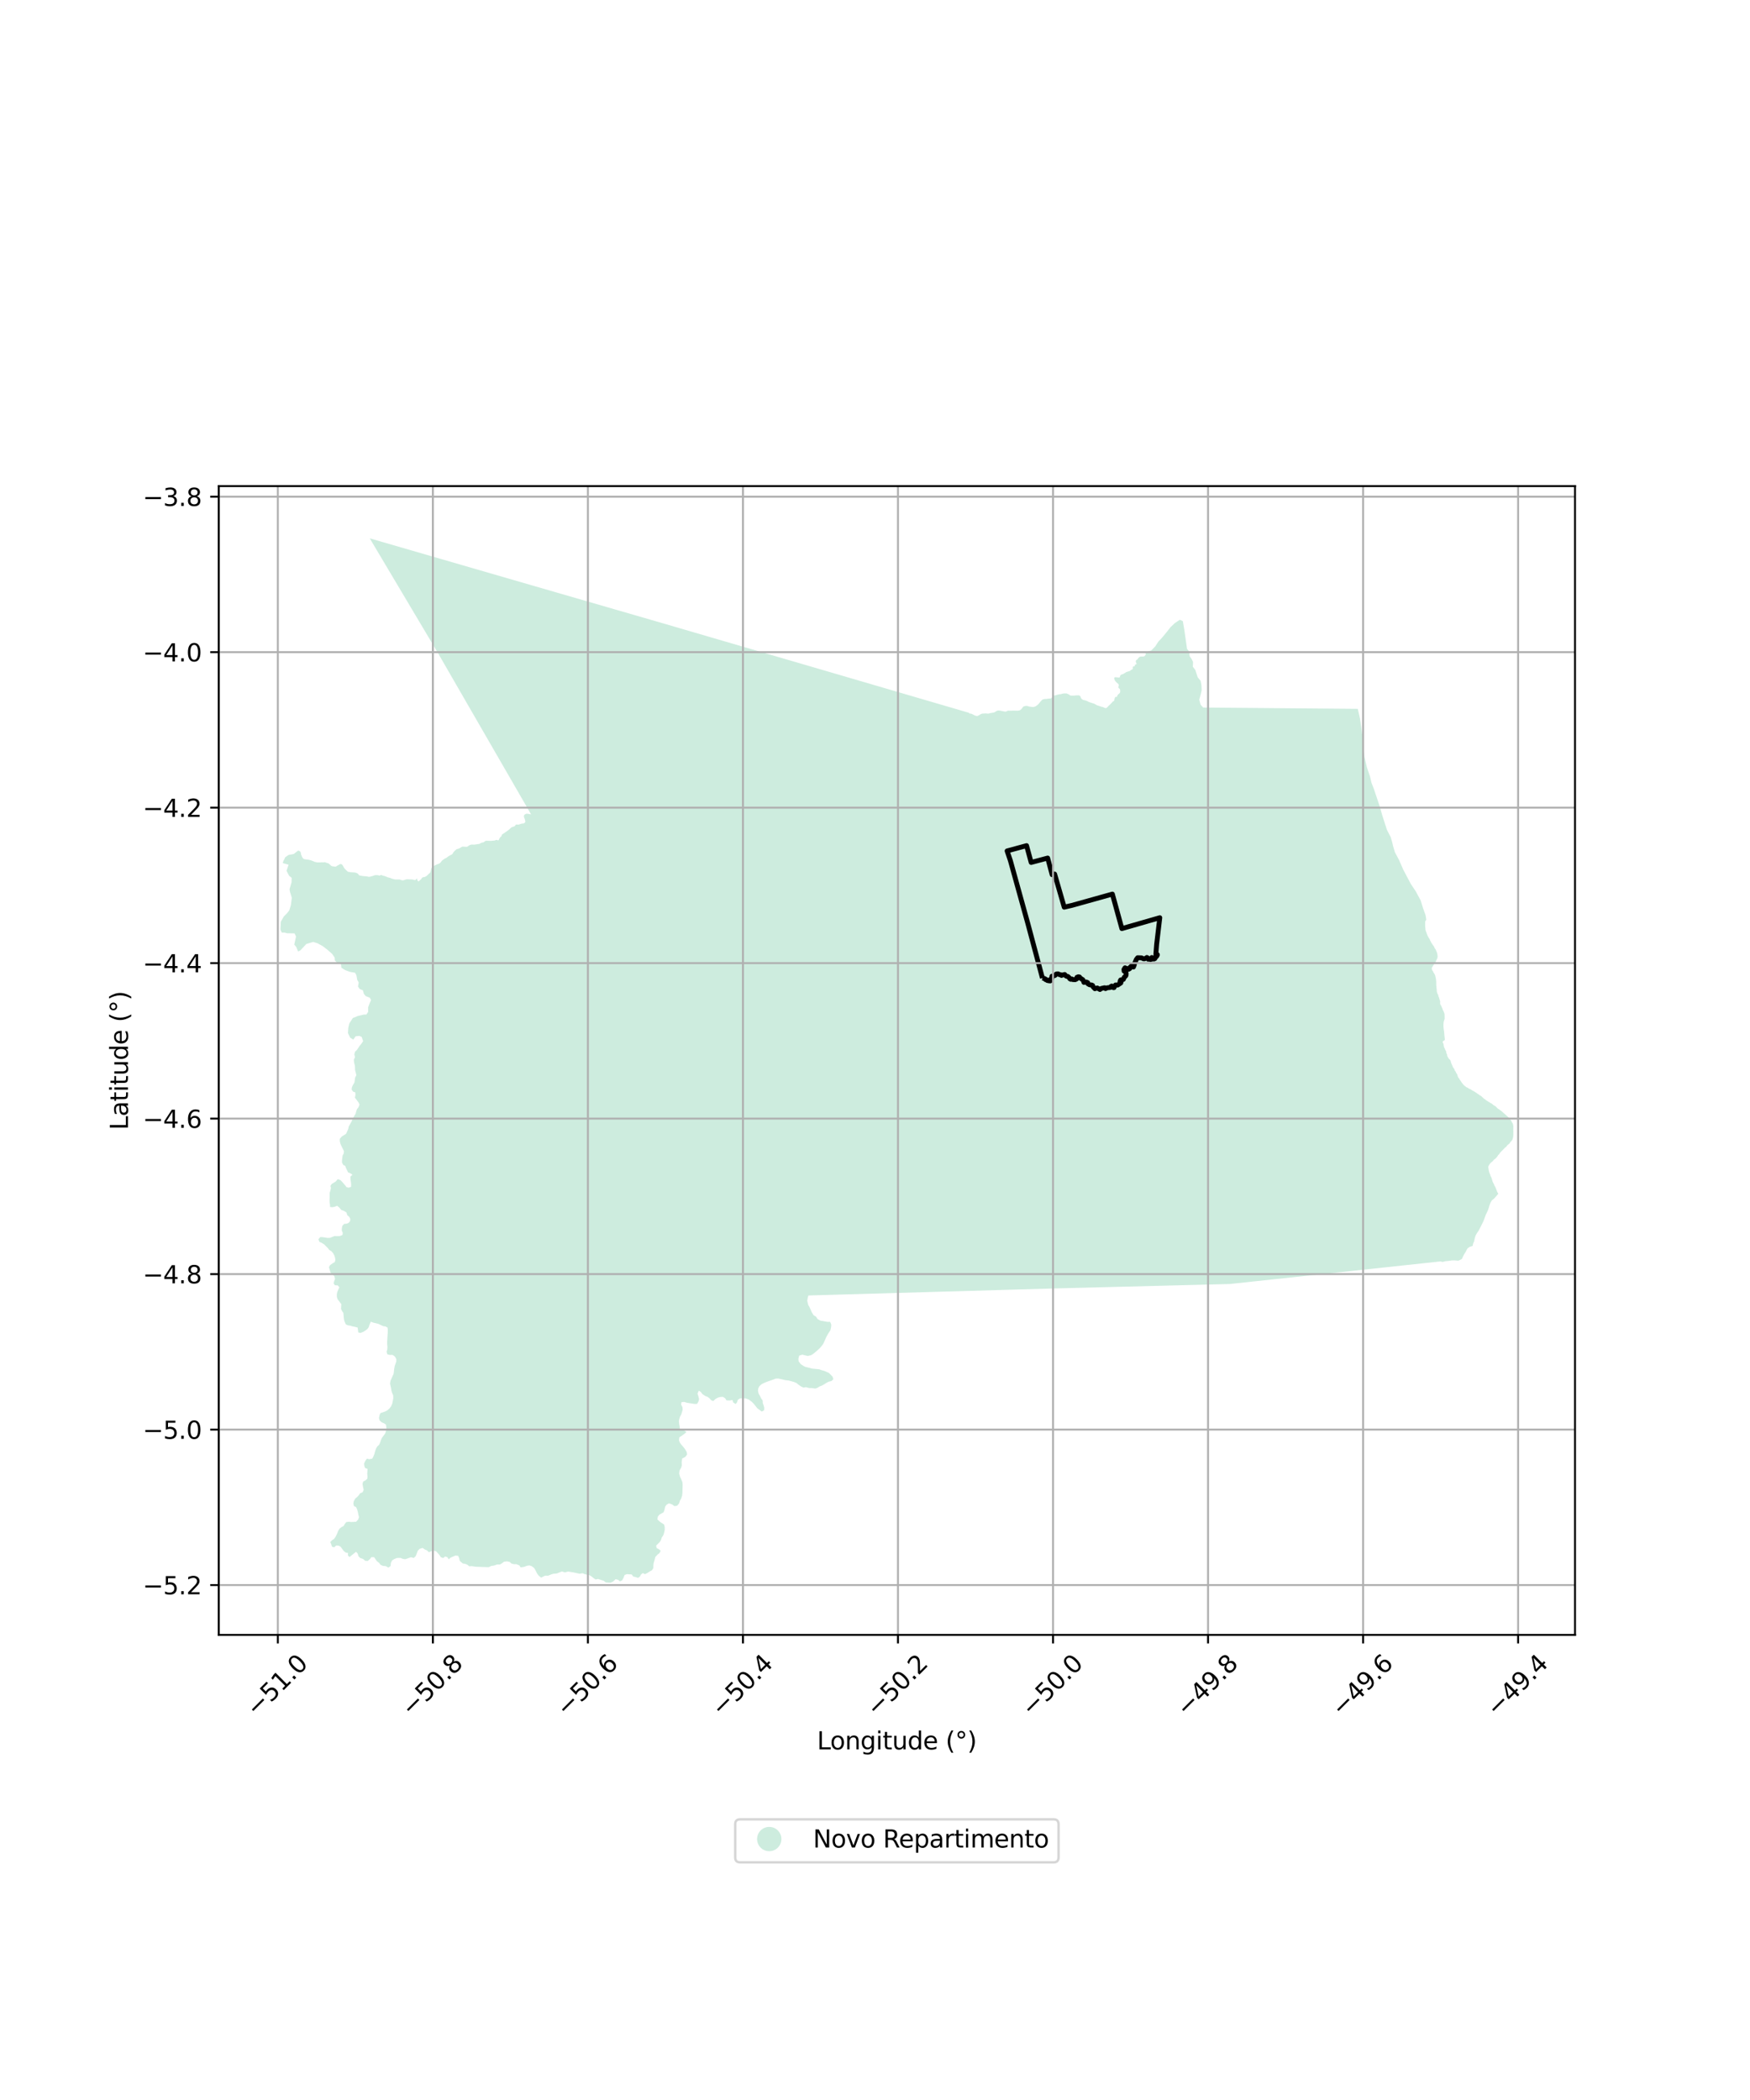 <?xml version="1.0" encoding="utf-8" standalone="no"?>
<!DOCTYPE svg PUBLIC "-//W3C//DTD SVG 1.1//EN"
  "http://www.w3.org/Graphics/SVG/1.1/DTD/svg11.dtd">
<svg xmlns:xlink="http://www.w3.org/1999/xlink" width="720pt" height="864pt" viewBox="0 0 720 864" xmlns="http://www.w3.org/2000/svg" version="1.1">
 <defs>
  <style type="text/css">*{stroke-linejoin: round; stroke-linecap: butt}</style>
 </defs>
 <g id="figure_1">
  <g id="patch_1">
   <path d="M 0 864 
L 720 864 
L 720 0 
L 0 0 
z
" style="fill: #ffffff"/>
  </g>
  <g id="axes_1">
   <g id="patch_2">
    <path d="M 90 672.641 
L 648 672.641 
L 648 199.999 
L 90 199.999 
z
" style="fill: #ffffff"/>
   </g>
   <g id="PatchCollection_1">
    <path d="M 594.141 424.515 
L 594.299 426.393 
L 594.434 427.412 
L 594.436 427.763 
L 594.243 428.073 
L 593.736 428.348 
L 593.576 428.596 
L 593.585 428.974 
L 593.833 429.298 
L 593.94 429.693 
L 593.947 430.01 
L 594.09 430.75 
L 594.471 431.536 
L 594.606 431.909 
L 594.914 432.461 
L 595.022 432.769 
L 595.038 433.057 
L 595.135 433.448 
L 595.359 433.781 
L 595.419 434.349 
L 595.516 434.64 
L 595.987 435.422 
L 596.218 435.729 
L 596.463 435.9 
L 596.8 436.38 
L 597.059 437.382 
L 597.262 437.772 
L 597.703 438.903 
L 597.908 439.282 
L 598.211 439.629 
L 598.441 440.078 
L 598.573 440.498 
L 598.883 440.877 
L 599.14 441.486 
L 599.458 441.894 
L 599.883 443.14 
L 600.106 443.491 
L 600.364 443.763 
L 600.602 444.237 
L 600.878 444.584 
L 601.191 445.11 
L 602.028 446.223 
L 602.56 446.73 
L 602.907 446.961 
L 603.235 447.269 
L 604.003 447.593 
L 604.234 447.847 
L 605.084 448.182 
L 605.59 448.559 
L 606.813 449.227 
L 607.122 449.461 
L 607.459 449.615 
L 607.67 449.85 
L 608.528 450.388 
L 608.877 450.693 
L 609.399 450.941 
L 609.772 451.333 
L 610.144 451.622 
L 610.382 451.897 
L 610.682 452.146 
L 611.028 452.32 
L 611.286 452.564 
L 612.411 453.306 
L 612.757 453.483 
L 613.329 453.872 
L 613.793 454.075 
L 614.353 454.598 
L 615.415 455.236 
L 615.575 455.483 
L 615.884 455.729 
L 616.133 456.034 
L 616.823 456.45 
L 617.106 456.701 
L 617.559 456.972 
L 620.803 459.858 
L 621.058 460.248 
L 621.704 461.064 
L 621.989 461.543 
L 622.094 461.86 
L 622.309 462.106 
L 622.392 462.302 
L 622.475 462.497 
L 622.636 463.358 
L 622.6 464.947 
L 622.636 465.241 
L 622.625 467.027 
L 622.538 467.863 
L 622.263 468.865 
L 621.739 469.561 
L 621.35 469.966 
L 621.049 470.473 
L 620.182 471.156 
L 619.738 471.782 
L 619.303 472.082 
L 617.089 474.351 
L 616.84 474.832 
L 616.38 475.25 
L 616.007 475.875 
L 615.283 476.702 
L 614.856 476.949 
L 614.573 477.225 
L 614.12 477.79 
L 613.59 478.18 
L 612.917 478.876 
L 612.431 479.702 
L 612.341 480.033 
L 612.34 480.371 
L 612.571 481.835 
L 612.872 482.761 
L 613.093 483.241 
L 613.253 483.837 
L 613.527 484.302 
L 613.696 484.765 
L 614.102 486.144 
L 614.361 486.725 
L 614.599 487.041 
L 614.805 487.679 
L 615.088 488.147 
L 615.36 488.717 
L 616.071 490.563 
L 616.263 490.836 
L 616.455 491.109 
L 615.789 491.923 
L 614.671 493.167 
L 613.793 493.854 
L 613.244 494.785 
L 612.783 496.008 
L 612.491 497.037 
L 612.118 498.077 
L 611.296 499.812 
L 610.321 502.46 
L 608.39 506.276 
L 607.645 507.377 
L 607.051 508.419 
L 606.723 509.604 
L 606.483 510.756 
L 606.078 511.638 
L 605.891 512.6 
L 604.589 513.038 
L 603.719 513.689 
L 602.938 515.191 
L 602.322 516.153 
L 601.425 518.013 
L 600.043 518.688 
L 598.395 518.552 
L 597.352 518.571 
L 595.95 518.778 
L 594.692 518.882 
L 593.587 519.192 
L 592.568 518.991 
L 591.425 519.114 
L 568.794 521.543 
L 537.504 524.899 
L 515.678 527.237 
L 505.987 528.275 
L 491.798 528.636 
L 448.854 529.724 
L 443.739 529.853 
L 433.108 530.121 
L 413.898 530.674 
L 332.601 532.999 
L 332.31 534.016 
L 332.132 535.206 
L 332.512 536.861 
L 333 537.675 
L 333.983 539.881 
L 334.738 541.13 
L 335.747 541.71 
L 336.35 542.669 
L 337.523 543.336 
L 340.451 543.855 
L 341.55 543.858 
L 342.01 544.99 
L 341.946 545.946 
L 341.637 547.341 
L 340.742 548.677 
L 340.016 549.983 
L 338.698 552.915 
L 337.713 554.193 
L 336.907 555.034 
L 335.516 556.254 
L 334.505 557.069 
L 333.7 557.564 
L 332.37 557.883 
L 331.271 557.649 
L 330.093 557.332 
L 328.79 557.766 
L 328.472 559.102 
L 328.587 560.12 
L 329.49 561.279 
L 330.44 561.917 
L 331.36 562.382 
L 332.866 562.729 
L 334.018 563.078 
L 337.073 563.367 
L 337.97 563.717 
L 339.156 564.037 
L 341.055 564.875 
L 342.533 566.388 
L 342.879 567.46 
L 342.046 568.215 
L 341.009 568.449 
L 340.077 568.913 
L 339.272 569.437 
L 338.149 570.075 
L 337.135 570.453 
L 336.356 570.974 
L 335.409 571.295 
L 334.108 571.091 
L 333.011 571.091 
L 331.538 570.716 
L 330.555 570.891 
L 329.607 570.455 
L 328.648 569.788 
L 327.667 569.002 
L 326.603 568.566 
L 324.495 567.986 
L 323.194 567.843 
L 320.278 567.175 
L 319.127 567.204 
L 318.115 567.612 
L 315.663 568.453 
L 314.449 568.948 
L 313.348 569.5 
L 312.455 570.284 
L 311.969 571.241 
L 311.853 572.172 
L 312.11 573.389 
L 312.658 574.29 
L 312.887 574.779 
L 313.121 575.278 
L 313.784 576.206 
L 313.845 577.311 
L 314.164 578.211 
L 314.448 579.225 
L 314.359 580.242 
L 313.387 580.766 
L 312.543 580.099 
L 311.596 579.431 
L 310.125 577.571 
L 309.255 576.701 
L 308.132 575.859 
L 306.855 575.367 
L 305.641 575.278 
L 304.402 575.365 
L 303.543 575.947 
L 303.278 576.876 
L 302.675 577.661 
L 301.691 577.02 
L 301.346 576.005 
L 300.194 576.208 
L 298.891 576.152 
L 298.369 575.309 
L 297.768 574.922 
L 297.422 574.699 
L 296.961 574.731 
L 296.18 574.786 
L 295.199 575.106 
L 294.276 575.657 
L 293.46 576.441 
L 292.566 576.065 
L 291.936 575.338 
L 291.157 574.745 
L 291.096 574.698 
L 290.113 574.322 
L 288.961 573.538 
L 288.321 572.666 
L 287.491 572.174 
L 286.968 573.393 
L 287.313 574.41 
L 287.606 575.572 
L 287.427 576.5 
L 286.826 577.574 
L 285.843 577.631 
L 282.634 577.137 
L 281.456 576.791 
L 280.384 576.878 
L 280.242 577.923 
L 280.792 578.998 
L 280.855 579.985 
L 280.616 580.913 
L 280.241 582.047 
L 279.783 582.857 
L 279.463 583.876 
L 279.322 584.832 
L 279.436 585.908 
L 279.667 587.067 
L 279.722 588.083 
L 281.094 588.33 
L 282.448 589.183 
L 281.643 589.877 
L 280.623 590.625 
L 279.5 591.347 
L 279.348 592.535 
L 279.658 593.436 
L 280.235 594.28 
L 281.155 595.331 
L 281.847 596.231 
L 282.529 597.426 
L 282.696 598.412 
L 281.945 599.424 
L 280.677 600.057 
L 280.463 601.479 
L 280.517 602.902 
L 280.252 603.856 
L 279.612 604.928 
L 279.436 606.263 
L 279.809 607.629 
L 280.233 608.501 
L 280.773 609.867 
L 280.854 610.941 
L 280.757 614.304 
L 280.641 615.322 
L 280.288 616.481 
L 279.764 617.379 
L 279.356 618.623 
L 278.57 619.49 
L 277.443 619.661 
L 276.583 618.99 
L 275.202 618.518 
L 274.219 619.096 
L 273.642 619.925 
L 273.396 621.139 
L 273.022 622.186 
L 271.33 623.153 
L 270.647 623.971 
L 270.567 624.536 
L 270.48 625.142 
L 271.64 626.198 
L 272.329 626.655 
L 272.457 626.713 
L 273.235 627.258 
L 273.475 628.255 
L 273.484 629.404 
L 273.262 630.477 
L 272.96 631.523 
L 272.216 632.688 
L 271.933 633.648 
L 271.42 634.436 
L 269.967 635.896 
L 270.142 636.912 
L 271.074 637.395 
L 271.825 638 
L 271.312 639.019 
L 270.516 639.604 
L 269.595 640.628 
L 269.32 641.819 
L 268.958 642.953 
L 268.814 643.999 
L 268.786 645.234 
L 268.204 646.061 
L 267.22 646.591 
L 266.335 647.179 
L 265.388 647.65 
L 264.457 647.222 
L 263.711 647.809 
L 263.288 648.655 
L 262.49 649.181 
L 261.534 648.843 
L 260.549 648.646 
L 259.903 647.781 
L 257.946 647.653 
L 256.995 647.979 
L 256.456 649.318 
L 255.914 650.251 
L 255.056 650.605 
L 254.293 649.974 
L 253.285 649.72 
L 252.283 650.655 
L 251.308 651.157 
L 250.246 651.137 
L 249.228 651.059 
L 248.421 650.399 
L 246.021 649.635 
L 245.038 649.845 
L 244.195 649.272 
L 243.441 648.638 
L 242.37 648.009 
L 240.838 647.731 
L 239.65 647.279 
L 239.321 647.338 
L 239.061 647.385 
L 238.472 647.49 
L 236.07 646.957 
L 233.733 646.571 
L 232.411 646.93 
L 231.172 646.533 
L 229.036 647.391 
L 227.682 647.49 
L 226.734 647.786 
L 225.503 648.29 
L 224.288 648.27 
L 222.624 649.073 
L 221.515 648.146 
L 220.967 647.366 
L 220.382 646.183 
L 219.787 645.143 
L 218.716 644.34 
L 217.82 644.056 
L 216.785 644.209 
L 215.668 644.654 
L 214.196 644.869 
L 213.7 644.061 
L 212.426 643.548 
L 211.442 643.556 
L 210.405 643.275 
L 209.706 642.612 
L 208.554 642.389 
L 207.367 642.546 
L 206.507 643.189 
L 205.701 643.689 
L 204.496 643.67 
L 203.547 644.031 
L 203.05 644.162 
L 202.169 644.258 
L 201.161 644.749 
L 200.984 644.762 
L 200.804 644.775 
L 195.862 644.605 
L 194.002 644.351 
L 193.018 644.424 
L 192.325 643.793 
L 191.429 643.422 
L 190.384 643.258 
L 189.136 642.163 
L 188.896 641.064 
L 188.489 640.111 
L 187.39 640 
L 185.377 640.857 
L 184.633 641.559 
L 184.048 640.664 
L 183.129 640.383 
L 182.347 641.028 
L 181.392 640.687 
L 180.816 639.791 
L 179.479 638.293 
L 178.574 637.98 
L 177.37 638.223 
L 176.448 638.635 
L 175.66 637.859 
L 174.737 637.488 
L 173.897 636.857 
L 172.656 637.244 
L 171.912 637.973 
L 171.035 640.242 
L 170.238 641.003 
L 169.078 640.693 
L 166.72 641.523 
L 165.71 641.357 
L 164.781 640.958 
L 163.267 641.003 
L 162.158 641.47 
L 161.297 642.029 
L 160.819 643.048 
L 160.687 644.322 
L 159.793 644.968 
L 158.748 644.366 
L 157.508 644.232 
L 156.586 643.831 
L 156.001 643.026 
L 155.074 642.334 
L 153.939 640.691 
L 152.814 640.642 
L 152.182 641.459 
L 151.326 642.22 
L 150.287 642.17 
L 149.382 641.392 
L 148.195 640.996 
L 147.469 640.249 
L 147.177 639.205 
L 146.477 638.457 
L 143.783 640.625 
L 143.144 639.932 
L 143.192 638.944 
L 142.271 638.806 
L 141.427 638.117 
L 140.118 636.359 
L 139.276 635.902 
L 138.263 635.88 
L 137.519 636.609 
L 136.574 636.327 
L 136.271 635.344 
L 135.892 634.418 
L 136.663 633.658 
L 137.468 633.132 
L 138.096 632.227 
L 138.777 630.8 
L 139.115 629.9 
L 139.657 628.967 
L 140.463 628.322 
L 141.358 627.852 
L 141.862 626.978 
L 142.466 626.218 
L 143.535 626.095 
L 144.485 626.203 
L 146.504 626.104 
L 147.328 625.225 
L 147.7 624.209 
L 147.397 622.991 
L 147.22 622.007 
L 146.893 620.909 
L 146.487 620.07 
L 145.592 619.612 
L 145.378 618.57 
L 145.574 617.61 
L 146.202 616.504 
L 146.947 615.92 
L 147.602 615.189 
L 148.179 614.375 
L 149.181 613.959 
L 149.631 612.941 
L 149.366 611.813 
L 149.153 610.479 
L 149.436 609.551 
L 150.382 609.049 
L 151.13 608.376 
L 151.209 607.419 
L 151.084 606.435 
L 151.244 604.375 
L 150.171 603.946 
L 149.879 602.992 
L 149.817 602.065 
L 150.384 600.899 
L 150.979 600.113 
L 151.872 600.366 
L 153.148 600.126 
L 153.68 599.135 
L 154.027 598.232 
L 154.363 596.983 
L 154.727 595.965 
L 155.241 595.093 
L 155.984 594.419 
L 156.383 593.545 
L 156.718 592.529 
L 157.116 591.598 
L 158.464 589.788 
L 158.952 588.291 
L 158.95 587.268 
L 158.774 586.079 
L 157.958 585.569 
L 157.091 585.221 
L 156.187 584.422 
L 155.921 583.45 
L 156.16 582.227 
L 156.55 581.364 
L 157.71 580.998 
L 158.729 580.617 
L 159.534 580.125 
L 160.299 579.388 
L 160.936 578.548 
L 161.406 577.43 
L 161.804 575.331 
L 161.769 574.052 
L 161.336 573.101 
L 161.032 572.118 
L 160.893 571.159 
L 160.476 569.293 
L 160.651 568.114 
L 161.148 566.998 
L 161.551 566.093 
L 161.753 565.64 
L 161.955 565.188 
L 162.175 563.269 
L 162.38 562.082 
L 163.044 560.163 
L 163.062 559.189 
L 162.476 558.123 
L 161.521 557.441 
L 160.305 557.446 
L 159.366 557.213 
L 159.048 556.172 
L 159.232 555.549 
L 159.331 555.238 
L 159.402 554.262 
L 159.305 553.249 
L 159.269 552.224 
L 159.526 548.274 
L 159.553 547.162 
L 159.457 546.22 
L 158.614 545.745 
L 157.67 545.621 
L 155.623 544.661 
L 153.654 544.197 
L 152.573 543.786 
L 152.058 544.912 
L 151.686 546.08 
L 151.112 546.837 
L 150.313 547.439 
L 149.49 547.939 
L 148.339 548.407 
L 147.417 548.207 
L 147.141 546.194 
L 145.99 545.893 
L 145.034 545.707 
L 144.076 545.414 
L 143.155 545.277 
L 142.288 544.891 
L 141.886 544.016 
L 141.57 543.099 
L 141.429 542.064 
L 141.277 540.184 
L 140.718 539.364 
L 140.303 538.513 
L 140.425 536.569 
L 138.885 534.511 
L 138.602 533.585 
L 138.574 532.62 
L 138.746 531.622 
L 139.611 529.597 
L 138.937 528.843 
L 137.758 528.788 
L 137.254 527.976 
L 137.505 527.064 
L 137.848 526.208 
L 137.557 525.028 
L 136.625 524.224 
L 135.96 523.507 
L 135.342 521.35 
L 135.804 520.501 
L 136.812 519.789 
L 137.733 519.25 
L 137.982 518.345 
L 137.822 517.381 
L 137.519 516.441 
L 136.997 515.504 
L 136.333 514.783 
L 135.5 514.309 
L 134.847 513.461 
L 133.309 511.935 
L 132.276 511.3 
L 131.4 510.943 
L 131.007 509.858 
L 131.762 508.977 
L 132.728 508.99 
L 134.774 509.321 
L 135.765 509.285 
L 137.654 508.535 
L 138.594 508.579 
L 139.807 508.545 
L 140.932 508.107 
L 141.011 507.177 
L 140.623 506.295 
L 140.65 505.35 
L 140.827 504.387 
L 141.587 503.54 
L 142.545 503.475 
L 143.423 503.128 
L 144.049 502.383 
L 144.11 501.424 
L 143.641 500.603 
L 142.908 499.99 
L 142.518 498.819 
L 141.839 498.407 
L 141.489 498.194 
L 140.355 497.764 
L 139.594 496.816 
L 138.689 496.09 
L 137.831 496.452 
L 136.786 496.684 
L 135.793 496.599 
L 135.775 495.669 
L 135.606 494.685 
L 135.588 493.726 
L 135.632 492.766 
L 135.633 490.774 
L 135.953 489.811 
L 136.147 488.784 
L 135.962 487.872 
L 136.51 487.079 
L 137.333 486.613 
L 138.176 486.063 
L 138.936 485.136 
L 140.036 485.511 
L 140.747 486.219 
L 142.012 487.675 
L 142.57 488.444 
L 143.482 488.647 
L 144.449 488.297 
L 144.468 487.228 
L 144.377 486.259 
L 144.184 485.344 
L 144.164 484.11 
L 145.034 483.298 
L 144.06 482.687 
L 143.199 482.338 
L 142.366 480.577 
L 142.038 479.703 
L 141.188 479.245 
L 140.692 478.265 
L 140.719 477.291 
L 140.958 475.413 
L 141.417 474.576 
L 141.499 473.617 
L 140.116 470.74 
L 139.798 469.555 
L 139.79 468.538 
L 140.594 467.624 
L 142.394 466.475 
L 143.279 464.499 
L 143.448 463.554 
L 144.415 461.822 
L 144.891 460.902 
L 145.318 459.935 
L 145.803 459.035 
L 146.308 458.241 
L 146.565 457.22 
L 146.866 456.321 
L 147.478 455.607 
L 147.921 454.453 
L 147.532 453.603 
L 146.018 451.59 
L 146.257 450.521 
L 146.167 449.424 
L 145.229 449.104 
L 144.653 448.211 
L 144.812 447.28 
L 145.194 446.43 
L 145.804 445.404 
L 146.149 443.254 
L 146.611 442.42 
L 146.361 441.274 
L 146.078 440.262 
L 146.069 439.32 
L 145.99 438.376 
L 145.689 437.176 
L 145.575 435.986 
L 146.062 434.973 
L 145.778 433.787 
L 146.107 432.665 
L 146.797 432.041 
L 147.913 430.384 
L 148.674 429.425 
L 149.402 428.359 
L 148.8 426.608 
L 147.815 426.193 
L 146.31 426.365 
L 145.361 427.711 
L 144.06 426.925 
L 143.163 425.035 
L 143.298 422.879 
L 143.722 421.072 
L 145.192 418.811 
L 146.239 418.428 
L 147.131 418.031 
L 149.692 417.419 
L 150.73 417.429 
L 151.475 416.291 
L 151.456 415.062 
L 151.447 414.477 
L 151.99 413.005 
L 152.653 411.46 
L 152.157 410.5 
L 150.448 409.805 
L 149.72 408.919 
L 149.303 407.436 
L 148.019 406.924 
L 147.302 405.913 
L 147.577 404.194 
L 146.966 403.134 
L 146.618 401.171 
L 146.06 400.206 
L 143.998 399.859 
L 142.004 399.128 
L 140.454 398.152 
L 140.276 396.656 
L 138.894 396.304 
L 137.761 395.162 
L 137.698 393.993 
L 136.643 392.452 
L 134.72 390.764 
L 132.852 389.315 
L 130.681 388.111 
L 128.874 387.532 
L 126.03 388.391 
L 123.578 391.015 
L 122.655 391.455 
L 121.883 389.614 
L 121.069 388.627 
L 121.794 385.32 
L 121.174 384.017 
L 118.172 383.974 
L 117.118 383.687 
L 115.914 383.685 
L 115.364 382.419 
L 115.541 379.204 
L 116.764 377.079 
L 118.101 375.718 
L 119.013 374.573 
L 119.668 372.405 
L 120.059 369.364 
L 119.308 366.943 
L 119.12 365.87 
L 119.945 363.018 
L 120.006 361.167 
L 118.96 360.335 
L 117.889 358.272 
L 118.73 355.776 
L 116.32 355.095 
L 116.659 354.095 
L 116.978 353.559 
L 117.233 352.913 
L 117.393 352.661 
L 118.617 351.813 
L 119.058 351.666 
L 119.998 351.536 
L 120.945 351.316 
L 121.351 350.936 
L 121.706 350.714 
L 122.23 350.265 
L 122.692 349.98 
L 123.002 350.03 
L 123.276 350.189 
L 123.604 350.479 
L 123.755 350.811 
L 123.861 351.48 
L 123.957 351.8 
L 124.107 352.045 
L 124.233 352.48 
L 124.666 353.149 
L 124.957 353.371 
L 125.259 353.502 
L 127.093 353.737 
L 128.129 354.026 
L 129.53 354.617 
L 130.565 354.819 
L 131.772 354.814 
L 132.435 354.762 
L 133.03 354.826 
L 133.349 354.732 
L 133.923 354.779 
L 134.163 354.948 
L 135.127 355.213 
L 135.873 355.823 
L 136.086 356.082 
L 136.377 356.292 
L 136.688 356.386 
L 137.99 356.585 
L 138.317 356.452 
L 138.982 356.03 
L 139.303 355.899 
L 139.541 355.705 
L 140.162 355.46 
L 140.79 355.719 
L 140.924 355.99 
L 141.143 356.229 
L 141.286 356.564 
L 141.502 356.925 
L 141.611 357.106 
L 141.719 357.287 
L 142.061 357.642 
L 142.403 357.998 
L 143.092 358.613 
L 143.385 358.745 
L 143.759 358.741 
L 144.156 358.857 
L 146.194 358.999 
L 146.93 359.279 
L 147.25 359.489 
L 147.709 360.052 
L 147.965 360.213 
L 148.258 360.224 
L 148.56 360.312 
L 149.383 360.442 
L 151.093 360.579 
L 151.412 360.696 
L 151.774 360.753 
L 152.173 360.71 
L 153.247 360.429 
L 154.194 360.093 
L 154.966 360.044 
L 155.576 360.09 
L 155.895 360.221 
L 156.197 360.232 
L 156.452 360.095 
L 156.744 360.016 
L 157.144 360.069 
L 157.438 360.258 
L 158.424 360.473 
L 158.703 360.62 
L 159.04 360.72 
L 159.42 360.929 
L 160.625 361.224 
L 161.203 361.505 
L 162.566 361.852 
L 164.282 361.839 
L 164.57 361.893 
L 165.507 362.212 
L 166.145 362.132 
L 166.599 361.96 
L 167.324 361.763 
L 167.608 361.756 
L 169.661 361.851 
L 170.813 362.118 
L 171.355 361.616 
L 171.523 361.339 
L 171.709 362.091 
L 171.869 362.4 
L 172.224 362.657 
L 173.374 361.608 
L 173.488 361.304 
L 174.021 360.912 
L 174.756 360.822 
L 175.633 360.336 
L 175.924 359.977 
L 176.228 359.77 
L 176.422 359.466 
L 176.786 359.26 
L 176.997 359.01 
L 177.14 358.707 
L 177.38 357.521 
L 177.484 357.189 
L 177.69 356.882 
L 178.503 356.263 
L 179.895 355.588 
L 180.594 355.365 
L 181.127 355.013 
L 181.93 353.999 
L 183.173 353.142 
L 183.543 353.016 
L 184.627 352.217 
L 185.486 351.74 
L 185.787 351.632 
L 186.079 351.411 
L 186.282 351.136 
L 186.479 350.743 
L 187.168 349.954 
L 187.497 349.739 
L 187.726 349.469 
L 188.061 349.321 
L 188.782 349.124 
L 189.126 348.964 
L 190.002 348.423 
L 190.333 348.321 
L 191.528 348.373 
L 191.89 348.433 
L 192.518 348.242 
L 192.713 348.024 
L 193.361 347.635 
L 193.874 347.512 
L 194.256 347.466 
L 195.159 347.509 
L 196.878 347.242 
L 197.16 347.241 
L 197.764 346.897 
L 198.375 346.655 
L 198.958 346.551 
L 199.262 346.362 
L 199.536 346.073 
L 199.854 345.953 
L 200.199 345.908 
L 202.025 345.949 
L 203.487 345.813 
L 204.09 345.592 
L 204.418 345.55 
L 204.683 345.707 
L 204.985 345.751 
L 205.239 345.574 
L 205.47 344.979 
L 205.887 344.396 
L 206.144 344.176 
L 206.339 343.929 
L 206.472 343.53 
L 206.657 343.232 
L 206.95 343.095 
L 207.199 342.883 
L 207.483 342.758 
L 207.729 342.537 
L 209.024 341.654 
L 209.264 341.422 
L 209.556 341.242 
L 209.839 340.92 
L 210.371 340.453 
L 210.779 340.248 
L 211.106 340.19 
L 211.806 339.884 
L 212.214 339.315 
L 212.507 339.233 
L 213.355 339.285 
L 213.977 339.048 
L 214.784 338.828 
L 215.473 338.782 
L 215.802 338.564 
L 216.085 338.274 
L 216.129 337.936 
L 215.942 337.111 
L 215.824 336.768 
L 215.67 336.488 
L 215.535 335.804 
L 215.626 335.44 
L 215.8 335.203 
L 216.358 334.851 
L 216.714 334.783 
L 217.565 334.869 
L 218.511 335.081 
L 218.223 334.584 
L 212.523 324.708 
L 201.609 305.798 
L 180.056 268.455 
L 179.237 267.08 
L 175.228 260.341 
L 168.972 249.819 
L 152.122 221.483 
L 208.676 237.887 
L 219.48 241.019 
L 229.152 243.82 
L 252.777 250.663 
L 273.643 256.707 
L 290.836 261.735 
L 291.394 261.897 
L 297.592 263.708 
L 309.131 267.08 
L 341.31 276.482 
L 341.975 276.677 
L 393.745 291.829 
L 398.638 293.26 
L 398.771 293.482 
L 399.073 293.593 
L 399.363 293.597 
L 399.835 293.731 
L 401.234 294.433 
L 402.065 294.609 
L 403.06 294.131 
L 403.377 293.895 
L 403.766 293.721 
L 404.112 293.606 
L 405.478 293.525 
L 406.486 293.607 
L 406.903 293.561 
L 407.436 293.388 
L 408.851 293.162 
L 409.135 293.054 
L 410.261 292.402 
L 410.636 292.319 
L 411.42 292.357 
L 413.531 292.79 
L 413.991 292.727 
L 414.621 292.412 
L 414.914 292.367 
L 415.586 292.411 
L 416.986 292.361 
L 418.614 292.397 
L 419.088 292.343 
L 419.493 292.249 
L 419.821 292.092 
L 420.184 291.787 
L 421.006 290.742 
L 421.275 290.61 
L 422.016 290.428 
L 422.363 290.424 
L 422.938 290.522 
L 423.232 290.653 
L 423.976 290.785 
L 424.942 290.878 
L 425.226 290.863 
L 425.969 290.659 
L 426.899 290.029 
L 427.119 289.765 
L 427.385 289.561 
L 428.059 288.675 
L 428.325 288.428 
L 428.607 288.066 
L 429.142 287.726 
L 429.839 287.587 
L 430.443 287.587 
L 431.132 287.471 
L 432.48 287.348 
L 433.446 286.054 
L 433.748 286.128 
L 434.038 286.129 
L 435.228 285.786 
L 436.175 285.6 
L 436.548 285.588 
L 436.961 285.439 
L 437.796 285.288 
L 438.808 285.3 
L 439.507 285.591 
L 439.967 285.852 
L 440.241 286.093 
L 440.578 286.198 
L 441.795 286.2 
L 441.802 286.2 
L 442.473 286.122 
L 443.863 286.083 
L 444.182 286.22 
L 444.46 286.415 
L 444.741 287.127 
L 444.919 287.416 
L 445.123 287.646 
L 445.708 287.981 
L 446.496 288.153 
L 447.345 288.457 
L 447.639 288.641 
L 448.295 288.923 
L 450.183 289.529 
L 451.262 290.132 
L 453.229 290.791 
L 453.822 290.923 
L 454.513 291.255 
L 454.902 291.34 
L 455.211 291.269 
L 455.443 291.095 
L 455.895 290.66 
L 456.063 290.428 
L 456.63 289.936 
L 456.983 289.542 
L 457.25 289.328 
L 457.657 288.821 
L 457.906 288.604 
L 458.215 288.458 
L 458.429 288.153 
L 458.535 287.544 
L 458.731 286.972 
L 458.908 286.74 
L 459.507 286.688 
L 459.653 286.385 
L 459.741 286.067 
L 459.997 285.748 
L 460.538 285.298 
L 460.76 285.023 
L 460.891 284.66 
L 460.838 283.741 
L 460.697 283.436 
L 460.396 283.204 
L 460.104 282.9 
L 460.148 282.51 
L 460.281 282.163 
L 460.29 281.667 
L 460.122 281.437 
L 459.324 280.726 
L 458.696 280.004 
L 458.402 279.102 
L 458.501 278.819 
L 458.704 278.61 
L 460.388 278.758 
L 460.697 278.675 
L 460.866 278.06 
L 461.043 277.756 
L 461.272 277.582 
L 462.078 277.318 
L 462.937 276.826 
L 463.159 276.632 
L 463.745 276.395 
L 464.906 276.046 
L 465.126 275.799 
L 465.455 275.587 
L 465.791 275.467 
L 466.048 275.221 
L 466.081 274.508 
L 466.198 274.175 
L 466.826 274.131 
L 466.871 273.826 
L 467.033 273.415 
L 467.403 273.364 
L 467.634 273.132 
L 467.271 272.249 
L 467.349 271.885 
L 467.517 271.537 
L 467.821 271.406 
L 468.058 271.191 
L 468.183 270.914 
L 468.635 270.436 
L 468.972 270.22 
L 469.299 270.133 
L 470.247 270.131 
L 470.85 270.003 
L 471.267 269.54 
L 471.372 269.218 
L 471.364 268.82 
L 471.027 268.499 
L 471.542 268.251 
L 473.641 267.646 
L 474.195 267.08 
L 475.324 265.927 
L 476.607 263.947 
L 478.195 262.254 
L 479.993 260.081 
L 481.614 258.01 
L 483.369 256.348 
L 485.407 255.011 
L 486.645 255.544 
L 487.249 259.052 
L 488.382 266.971 
L 488.469 267.08 
L 489.09 267.856 
L 489.321 268.585 
L 489.455 269.998 
L 490.288 271.171 
L 490.854 272.359 
L 490.775 274.33 
L 491.793 275.632 
L 492.758 278.661 
L 493.972 280.095 
L 494.308 281.934 
L 494.397 283.962 
L 494.026 285.626 
L 493.414 287.885 
L 493.642 288.727 
L 493.971 289.942 
L 494.999 291.099 
L 545.263 291.53 
L 558.628 291.645 
L 559.549 295.656 
L 560.081 299.409 
L 560.602 303.467 
L 560.814 307.565 
L 561.435 311.68 
L 562.382 315.715 
L 563.693 319.581 
L 564.261 322.061 
L 565.192 324.424 
L 567.671 331.813 
L 568.708 335.482 
L 570.633 341.446 
L 571.523 343.161 
L 572.163 344.394 
L 572.785 346.51 
L 573.103 347.916 
L 573.873 350.564 
L 575.645 353.911 
L 577.267 357.648 
L 580.43 363.651 
L 581.103 364.659 
L 582.52 366.779 
L 584.513 370.499 
L 585.497 373.695 
L 586.525 376.56 
L 586.817 378.39 
L 586.348 379.154 
L 586.338 380.922 
L 586.506 382.677 
L 587.279 384.821 
L 587.871 385.948 
L 588.232 386.41 
L 588.429 387.006 
L 588.712 387.44 
L 588.9 387.912 
L 589.244 388.348 
L 589.485 388.797 
L 589.751 389.069 
L 590.033 389.534 
L 590.089 389.675 
L 590.254 390.084 
L 590.573 390.474 
L 590.741 390.764 
L 590.92 391.285 
L 591.088 391.619 
L 591.334 392.373 
L 591.451 393.168 
L 591.459 393.617 
L 591.346 394.342 
L 591.141 394.646 
L 590.557 395.925 
L 589.489 397.512 
L 589.076 398.227 
L 589.112 398.895 
L 589.251 399.212 
L 589.503 399.487 
L 589.855 400.283 
L 590.061 400.501 
L 590.442 401.211 
L 590.787 402.752 
L 590.901 403.942 
L 590.92 405.317 
L 591.017 406.577 
L 591.095 407.03 
L 591.124 407.707 
L 591.211 408.214 
L 591.407 408.807 
L 591.654 409.227 
L 591.813 409.866 
L 592.142 410.66 
L 592.187 410.967 
L 592.318 411.284 
L 592.381 411.604 
L 592.523 411.863 
L 592.495 412.941 
L 592.612 413.307 
L 593.027 413.959 
L 593.241 414.558 
L 593.409 414.828 
L 593.594 415.452 
L 593.967 416.181 
L 594.31 417.136 
L 594.374 419.098 
L 593.958 420.451 
L 593.869 421.547 
L 593.913 422.888 
L 594.141 424.515 
" clip-path="url(#p9adf63d94e)" style="fill: #b3e2cd; fill-opacity: 0.65"/>
   </g>
   <g id="PatchCollection_2">
    <path d="M 428.883 402.407 
L 422.894 380.013 
L 415.694 354.061 
L 414.349 350.095 
L 422.361 347.919 
L 424.25 354.837 
L 431.045 353.026 
L 432.879 359.884 
L 433.903 359.618 
L 437.853 373.236 
L 440.999 372.505 
L 457.666 367.85 
L 461.573 382.051 
L 477.171 377.569 
L 475.882 388.465 
L 475.556 392.588 
L 475.691 392.556 
L 475.89 392.558 
L 476.134 392.726 
L 476.152 392.913 
L 475.97 393.294 
L 475.751 393.247 
L 475.791 393.361 
L 475.724 393.62 
L 475.32 393.813 
L 475.234 394.226 
L 475.141 394.412 
L 474.902 394.425 
L 474.769 394.585 
L 474.338 394.418 
L 474.132 394.019 
L 473.86 393.953 
L 473.847 394.119 
L 474 394.625 
L 473.588 394.558 
L 473.363 394.778 
L 472.673 394.518 
L 472.401 394.665 
L 472.235 394.485 
L 472.255 394.272 
L 472.122 394.066 
L 471.857 393.933 
L 471.392 394.252 
L 470.848 394.498 
L 470.53 394.512 
L 469.634 394.092 
L 468.082 394.033 
L 467.538 394.711 
L 466.695 396.661 
L 466.47 396.807 
L 466.47 396.94 
L 466.635 397.173 
L 466.423 397.512 
L 466.344 397.858 
L 465.408 397.519 
L 465.315 397.852 
L 464.891 397.998 
L 464.917 398.351 
L 464.778 398.544 
L 464.3 398.796 
L 462.867 398.184 
L 462.429 398.85 
L 462.496 399.555 
L 462.987 399.781 
L 463.252 400.18 
L 463.332 400.5 
L 463.305 401.192 
L 463.146 401.538 
L 462.562 402.043 
L 462.177 402.948 
L 461.872 403.094 
L 461.089 403.174 
L 460.864 403.574 
L 460.79 403.967 
L 461.211 404.088 
L 461.125 404.421 
L 460.319 404.956 
L 459.855 405.277 
L 458.966 405.25 
L 458.727 405.516 
L 458.328 406.339 
L 458.115 406.357 
L 457.655 406.107 
L 457.387 405.693 
L 456.989 405.926 
L 456.89 406.229 
L 456.69 406.303 
L 455.579 406.393 
L 454.834 406.745 
L 454.63 406.415 
L 454.442 406.381 
L 453.048 406.701 
L 452.544 407.107 
L 451.454 406.493 
L 451.073 406.58 
L 450.478 406.788 
L 449.698 405.964 
L 449.546 405.451 
L 449.12 405.242 
L 448.333 405.195 
L 447.613 404.777 
L 447.518 404.283 
L 446.969 404.035 
L 445.964 404.178 
L 445.784 403.608 
L 445.491 403.085 
L 444.429 402.401 
L 444.145 401.964 
L 443.658 401.873 
L 443.093 402.087 
L 442.951 402.762 
L 442.371 403.062 
L 441.984 403.051 
L 441.382 403.018 
L 441.017 402.79 
L 440.558 402.922 
L 440.151 402.689 
L 439.95 402.299 
L 439.316 401.734 
L 439 401.726 
L 438.546 401.52 
L 438.045 400.937 
L 437.351 401.109 
L 437.072 401.144 
L 436.739 401.326 
L 436.522 401.097 
L 436.197 400.978 
L 435.913 401.007 
L 435.361 400.681 
L 434.708 400.704 
L 434.224 401.028 
L 434.168 401.242 
L 433.334 401.593 
L 432.803 401.641 
L 432.701 402.654 
L 432.428 402.732 
L 432.144 402.963 
L 432.02 403.336 
L 432.075 403.583 
L 431.425 403.51 
L 430.842 403.38 
L 430.491 403.028 
L 430.166 403.034 
L 430.019 402.772 
L 429.736 402.599 
L 428.883 402.407 
L 428.883 402.407 
" clip-path="url(#p9adf63d94e)" style="fill: none; stroke: #000000; stroke-width: 2"/>
   </g>
   <g id="matplotlib.axis_1">
    <g id="xtick_1">
     <g id="line2d_1">
      <path d="M 114.312 672.641 
L 114.312 199.999 
" clip-path="url(#p9adf63d94e)" style="fill: none; stroke: #b0b0b0; stroke-width: 0.8; stroke-linecap: square"/>
     </g>
     <g id="line2d_2">
      <defs>
       <path id="mbe39535765" d="M 0 0 
L 0 3.5 
" style="stroke: #000000; stroke-width: 0.8"/>
      </defs>
      <g>
       <use xlink:href="#mbe39535765" x="114.312" y="672.641" style="stroke: #000000; stroke-width: 0.8"/>
      </g>
     </g>
     <g id="text_1">
      <!-- −51.0 -->
      <g transform="translate(105.428 706.683) rotate(-45) scale(0.1 -0.1)">
       <defs>
        <path id="DejaVuSans-2212" d="M 678 2272 
L 4684 2272 
L 4684 1741 
L 678 1741 
L 678 2272 
z
" transform="scale(0.016)"/>
        <path id="DejaVuSans-35" d="M 691 4666 
L 3169 4666 
L 3169 4134 
L 1269 4134 
L 1269 2991 
Q 1406 3038 1543 3061 
Q 1681 3084 1819 3084 
Q 2600 3084 3056 2656 
Q 3513 2228 3513 1497 
Q 3513 744 3044 326 
Q 2575 -91 1722 -91 
Q 1428 -91 1123 -41 
Q 819 9 494 109 
L 494 744 
Q 775 591 1075 516 
Q 1375 441 1709 441 
Q 2250 441 2565 725 
Q 2881 1009 2881 1497 
Q 2881 1984 2565 2268 
Q 2250 2553 1709 2553 
Q 1456 2553 1204 2497 
Q 953 2441 691 2322 
L 691 4666 
z
" transform="scale(0.016)"/>
        <path id="DejaVuSans-31" d="M 794 531 
L 1825 531 
L 1825 4091 
L 703 3866 
L 703 4441 
L 1819 4666 
L 2450 4666 
L 2450 531 
L 3481 531 
L 3481 0 
L 794 0 
L 794 531 
z
" transform="scale(0.016)"/>
        <path id="DejaVuSans-2e" d="M 684 794 
L 1344 794 
L 1344 0 
L 684 0 
L 684 794 
z
" transform="scale(0.016)"/>
        <path id="DejaVuSans-30" d="M 2034 4250 
Q 1547 4250 1301 3770 
Q 1056 3291 1056 2328 
Q 1056 1369 1301 889 
Q 1547 409 2034 409 
Q 2525 409 2770 889 
Q 3016 1369 3016 2328 
Q 3016 3291 2770 3770 
Q 2525 4250 2034 4250 
z
M 2034 4750 
Q 2819 4750 3233 4129 
Q 3647 3509 3647 2328 
Q 3647 1150 3233 529 
Q 2819 -91 2034 -91 
Q 1250 -91 836 529 
Q 422 1150 422 2328 
Q 422 3509 836 4129 
Q 1250 4750 2034 4750 
z
" transform="scale(0.016)"/>
       </defs>
       <use xlink:href="#DejaVuSans-2212"/>
       <use xlink:href="#DejaVuSans-35" transform="translate(83.789 0)"/>
       <use xlink:href="#DejaVuSans-31" transform="translate(147.412 0)"/>
       <use xlink:href="#DejaVuSans-2e" transform="translate(211.035 0)"/>
       <use xlink:href="#DejaVuSans-30" transform="translate(242.822 0)"/>
      </g>
     </g>
    </g>
    <g id="xtick_2">
     <g id="line2d_3">
      <path d="M 178.098 672.641 
L 178.098 199.999 
" clip-path="url(#p9adf63d94e)" style="fill: none; stroke: #b0b0b0; stroke-width: 0.8; stroke-linecap: square"/>
     </g>
     <g id="line2d_4">
      <g>
       <use xlink:href="#mbe39535765" x="178.098" y="672.641" style="stroke: #000000; stroke-width: 0.8"/>
      </g>
     </g>
     <g id="text_2">
      <!-- −50.8 -->
      <g transform="translate(169.214 706.683) rotate(-45) scale(0.1 -0.1)">
       <defs>
        <path id="DejaVuSans-38" d="M 2034 2216 
Q 1584 2216 1326 1975 
Q 1069 1734 1069 1313 
Q 1069 891 1326 650 
Q 1584 409 2034 409 
Q 2484 409 2743 651 
Q 3003 894 3003 1313 
Q 3003 1734 2745 1975 
Q 2488 2216 2034 2216 
z
M 1403 2484 
Q 997 2584 770 2862 
Q 544 3141 544 3541 
Q 544 4100 942 4425 
Q 1341 4750 2034 4750 
Q 2731 4750 3128 4425 
Q 3525 4100 3525 3541 
Q 3525 3141 3298 2862 
Q 3072 2584 2669 2484 
Q 3125 2378 3379 2068 
Q 3634 1759 3634 1313 
Q 3634 634 3220 271 
Q 2806 -91 2034 -91 
Q 1263 -91 848 271 
Q 434 634 434 1313 
Q 434 1759 690 2068 
Q 947 2378 1403 2484 
z
M 1172 3481 
Q 1172 3119 1398 2916 
Q 1625 2713 2034 2713 
Q 2441 2713 2670 2916 
Q 2900 3119 2900 3481 
Q 2900 3844 2670 4047 
Q 2441 4250 2034 4250 
Q 1625 4250 1398 4047 
Q 1172 3844 1172 3481 
z
" transform="scale(0.016)"/>
       </defs>
       <use xlink:href="#DejaVuSans-2212"/>
       <use xlink:href="#DejaVuSans-35" transform="translate(83.789 0)"/>
       <use xlink:href="#DejaVuSans-30" transform="translate(147.412 0)"/>
       <use xlink:href="#DejaVuSans-2e" transform="translate(211.035 0)"/>
       <use xlink:href="#DejaVuSans-38" transform="translate(242.822 0)"/>
      </g>
     </g>
    </g>
    <g id="xtick_3">
     <g id="line2d_5">
      <path d="M 241.884 672.641 
L 241.884 199.999 
" clip-path="url(#p9adf63d94e)" style="fill: none; stroke: #b0b0b0; stroke-width: 0.8; stroke-linecap: square"/>
     </g>
     <g id="line2d_6">
      <g>
       <use xlink:href="#mbe39535765" x="241.884" y="672.641" style="stroke: #000000; stroke-width: 0.8"/>
      </g>
     </g>
     <g id="text_3">
      <!-- −50.6 -->
      <g transform="translate(233 706.683) rotate(-45) scale(0.1 -0.1)">
       <defs>
        <path id="DejaVuSans-36" d="M 2113 2584 
Q 1688 2584 1439 2293 
Q 1191 2003 1191 1497 
Q 1191 994 1439 701 
Q 1688 409 2113 409 
Q 2538 409 2786 701 
Q 3034 994 3034 1497 
Q 3034 2003 2786 2293 
Q 2538 2584 2113 2584 
z
M 3366 4563 
L 3366 3988 
Q 3128 4100 2886 4159 
Q 2644 4219 2406 4219 
Q 1781 4219 1451 3797 
Q 1122 3375 1075 2522 
Q 1259 2794 1537 2939 
Q 1816 3084 2150 3084 
Q 2853 3084 3261 2657 
Q 3669 2231 3669 1497 
Q 3669 778 3244 343 
Q 2819 -91 2113 -91 
Q 1303 -91 875 529 
Q 447 1150 447 2328 
Q 447 3434 972 4092 
Q 1497 4750 2381 4750 
Q 2619 4750 2861 4703 
Q 3103 4656 3366 4563 
z
" transform="scale(0.016)"/>
       </defs>
       <use xlink:href="#DejaVuSans-2212"/>
       <use xlink:href="#DejaVuSans-35" transform="translate(83.789 0)"/>
       <use xlink:href="#DejaVuSans-30" transform="translate(147.412 0)"/>
       <use xlink:href="#DejaVuSans-2e" transform="translate(211.035 0)"/>
       <use xlink:href="#DejaVuSans-36" transform="translate(242.822 0)"/>
      </g>
     </g>
    </g>
    <g id="xtick_4">
     <g id="line2d_7">
      <path d="M 305.67 672.641 
L 305.67 199.999 
" clip-path="url(#p9adf63d94e)" style="fill: none; stroke: #b0b0b0; stroke-width: 0.8; stroke-linecap: square"/>
     </g>
     <g id="line2d_8">
      <g>
       <use xlink:href="#mbe39535765" x="305.67" y="672.641" style="stroke: #000000; stroke-width: 0.8"/>
      </g>
     </g>
     <g id="text_4">
      <!-- −50.4 -->
      <g transform="translate(296.786 706.683) rotate(-45) scale(0.1 -0.1)">
       <defs>
        <path id="DejaVuSans-34" d="M 2419 4116 
L 825 1625 
L 2419 1625 
L 2419 4116 
z
M 2253 4666 
L 3047 4666 
L 3047 1625 
L 3713 1625 
L 3713 1100 
L 3047 1100 
L 3047 0 
L 2419 0 
L 2419 1100 
L 313 1100 
L 313 1709 
L 2253 4666 
z
" transform="scale(0.016)"/>
       </defs>
       <use xlink:href="#DejaVuSans-2212"/>
       <use xlink:href="#DejaVuSans-35" transform="translate(83.789 0)"/>
       <use xlink:href="#DejaVuSans-30" transform="translate(147.412 0)"/>
       <use xlink:href="#DejaVuSans-2e" transform="translate(211.035 0)"/>
       <use xlink:href="#DejaVuSans-34" transform="translate(242.822 0)"/>
      </g>
     </g>
    </g>
    <g id="xtick_5">
     <g id="line2d_9">
      <path d="M 369.456 672.641 
L 369.456 199.999 
" clip-path="url(#p9adf63d94e)" style="fill: none; stroke: #b0b0b0; stroke-width: 0.8; stroke-linecap: square"/>
     </g>
     <g id="line2d_10">
      <g>
       <use xlink:href="#mbe39535765" x="369.456" y="672.641" style="stroke: #000000; stroke-width: 0.8"/>
      </g>
     </g>
     <g id="text_5">
      <!-- −50.2 -->
      <g transform="translate(360.572 706.683) rotate(-45) scale(0.1 -0.1)">
       <defs>
        <path id="DejaVuSans-32" d="M 1228 531 
L 3431 531 
L 3431 0 
L 469 0 
L 469 531 
Q 828 903 1448 1529 
Q 2069 2156 2228 2338 
Q 2531 2678 2651 2914 
Q 2772 3150 2772 3378 
Q 2772 3750 2511 3984 
Q 2250 4219 1831 4219 
Q 1534 4219 1204 4116 
Q 875 4013 500 3803 
L 500 4441 
Q 881 4594 1212 4672 
Q 1544 4750 1819 4750 
Q 2544 4750 2975 4387 
Q 3406 4025 3406 3419 
Q 3406 3131 3298 2873 
Q 3191 2616 2906 2266 
Q 2828 2175 2409 1742 
Q 1991 1309 1228 531 
z
" transform="scale(0.016)"/>
       </defs>
       <use xlink:href="#DejaVuSans-2212"/>
       <use xlink:href="#DejaVuSans-35" transform="translate(83.789 0)"/>
       <use xlink:href="#DejaVuSans-30" transform="translate(147.412 0)"/>
       <use xlink:href="#DejaVuSans-2e" transform="translate(211.035 0)"/>
       <use xlink:href="#DejaVuSans-32" transform="translate(242.822 0)"/>
      </g>
     </g>
    </g>
    <g id="xtick_6">
     <g id="line2d_11">
      <path d="M 433.242 672.641 
L 433.242 199.999 
" clip-path="url(#p9adf63d94e)" style="fill: none; stroke: #b0b0b0; stroke-width: 0.8; stroke-linecap: square"/>
     </g>
     <g id="line2d_12">
      <g>
       <use xlink:href="#mbe39535765" x="433.242" y="672.641" style="stroke: #000000; stroke-width: 0.8"/>
      </g>
     </g>
     <g id="text_6">
      <!-- −50.0 -->
      <g transform="translate(424.358 706.683) rotate(-45) scale(0.1 -0.1)">
       <use xlink:href="#DejaVuSans-2212"/>
       <use xlink:href="#DejaVuSans-35" transform="translate(83.789 0)"/>
       <use xlink:href="#DejaVuSans-30" transform="translate(147.412 0)"/>
       <use xlink:href="#DejaVuSans-2e" transform="translate(211.035 0)"/>
       <use xlink:href="#DejaVuSans-30" transform="translate(242.822 0)"/>
      </g>
     </g>
    </g>
    <g id="xtick_7">
     <g id="line2d_13">
      <path d="M 497.028 672.641 
L 497.028 199.999 
" clip-path="url(#p9adf63d94e)" style="fill: none; stroke: #b0b0b0; stroke-width: 0.8; stroke-linecap: square"/>
     </g>
     <g id="line2d_14">
      <g>
       <use xlink:href="#mbe39535765" x="497.028" y="672.641" style="stroke: #000000; stroke-width: 0.8"/>
      </g>
     </g>
     <g id="text_7">
      <!-- −49.8 -->
      <g transform="translate(488.144 706.683) rotate(-45) scale(0.1 -0.1)">
       <defs>
        <path id="DejaVuSans-39" d="M 703 97 
L 703 672 
Q 941 559 1184 500 
Q 1428 441 1663 441 
Q 2288 441 2617 861 
Q 2947 1281 2994 2138 
Q 2813 1869 2534 1725 
Q 2256 1581 1919 1581 
Q 1219 1581 811 2004 
Q 403 2428 403 3163 
Q 403 3881 828 4315 
Q 1253 4750 1959 4750 
Q 2769 4750 3195 4129 
Q 3622 3509 3622 2328 
Q 3622 1225 3098 567 
Q 2575 -91 1691 -91 
Q 1453 -91 1209 -44 
Q 966 3 703 97 
z
M 1959 2075 
Q 2384 2075 2632 2365 
Q 2881 2656 2881 3163 
Q 2881 3666 2632 3958 
Q 2384 4250 1959 4250 
Q 1534 4250 1286 3958 
Q 1038 3666 1038 3163 
Q 1038 2656 1286 2365 
Q 1534 2075 1959 2075 
z
" transform="scale(0.016)"/>
       </defs>
       <use xlink:href="#DejaVuSans-2212"/>
       <use xlink:href="#DejaVuSans-34" transform="translate(83.789 0)"/>
       <use xlink:href="#DejaVuSans-39" transform="translate(147.412 0)"/>
       <use xlink:href="#DejaVuSans-2e" transform="translate(211.035 0)"/>
       <use xlink:href="#DejaVuSans-38" transform="translate(242.822 0)"/>
      </g>
     </g>
    </g>
    <g id="xtick_8">
     <g id="line2d_15">
      <path d="M 560.814 672.641 
L 560.814 199.999 
" clip-path="url(#p9adf63d94e)" style="fill: none; stroke: #b0b0b0; stroke-width: 0.8; stroke-linecap: square"/>
     </g>
     <g id="line2d_16">
      <g>
       <use xlink:href="#mbe39535765" x="560.814" y="672.641" style="stroke: #000000; stroke-width: 0.8"/>
      </g>
     </g>
     <g id="text_8">
      <!-- −49.6 -->
      <g transform="translate(551.93 706.683) rotate(-45) scale(0.1 -0.1)">
       <use xlink:href="#DejaVuSans-2212"/>
       <use xlink:href="#DejaVuSans-34" transform="translate(83.789 0)"/>
       <use xlink:href="#DejaVuSans-39" transform="translate(147.412 0)"/>
       <use xlink:href="#DejaVuSans-2e" transform="translate(211.035 0)"/>
       <use xlink:href="#DejaVuSans-36" transform="translate(242.822 0)"/>
      </g>
     </g>
    </g>
    <g id="xtick_9">
     <g id="line2d_17">
      <path d="M 624.6 672.641 
L 624.6 199.999 
" clip-path="url(#p9adf63d94e)" style="fill: none; stroke: #b0b0b0; stroke-width: 0.8; stroke-linecap: square"/>
     </g>
     <g id="line2d_18">
      <g>
       <use xlink:href="#mbe39535765" x="624.6" y="672.641" style="stroke: #000000; stroke-width: 0.8"/>
      </g>
     </g>
     <g id="text_9">
      <!-- −49.4 -->
      <g transform="translate(615.717 706.683) rotate(-45) scale(0.1 -0.1)">
       <use xlink:href="#DejaVuSans-2212"/>
       <use xlink:href="#DejaVuSans-34" transform="translate(83.789 0)"/>
       <use xlink:href="#DejaVuSans-39" transform="translate(147.412 0)"/>
       <use xlink:href="#DejaVuSans-2e" transform="translate(211.035 0)"/>
       <use xlink:href="#DejaVuSans-34" transform="translate(242.822 0)"/>
      </g>
     </g>
    </g>
    <g id="text_10">
     <!-- Longitude (°) -->
     <g transform="translate(336.14 719.752) scale(0.1 -0.1)">
      <defs>
       <path id="DejaVuSans-4c" d="M 628 4666 
L 1259 4666 
L 1259 531 
L 3531 531 
L 3531 0 
L 628 0 
L 628 4666 
z
" transform="scale(0.016)"/>
       <path id="DejaVuSans-6f" d="M 1959 3097 
Q 1497 3097 1228 2736 
Q 959 2375 959 1747 
Q 959 1119 1226 758 
Q 1494 397 1959 397 
Q 2419 397 2687 759 
Q 2956 1122 2956 1747 
Q 2956 2369 2687 2733 
Q 2419 3097 1959 3097 
z
M 1959 3584 
Q 2709 3584 3137 3096 
Q 3566 2609 3566 1747 
Q 3566 888 3137 398 
Q 2709 -91 1959 -91 
Q 1206 -91 779 398 
Q 353 888 353 1747 
Q 353 2609 779 3096 
Q 1206 3584 1959 3584 
z
" transform="scale(0.016)"/>
       <path id="DejaVuSans-6e" d="M 3513 2113 
L 3513 0 
L 2938 0 
L 2938 2094 
Q 2938 2591 2744 2837 
Q 2550 3084 2163 3084 
Q 1697 3084 1428 2787 
Q 1159 2491 1159 1978 
L 1159 0 
L 581 0 
L 581 3500 
L 1159 3500 
L 1159 2956 
Q 1366 3272 1645 3428 
Q 1925 3584 2291 3584 
Q 2894 3584 3203 3211 
Q 3513 2838 3513 2113 
z
" transform="scale(0.016)"/>
       <path id="DejaVuSans-67" d="M 2906 1791 
Q 2906 2416 2648 2759 
Q 2391 3103 1925 3103 
Q 1463 3103 1205 2759 
Q 947 2416 947 1791 
Q 947 1169 1205 825 
Q 1463 481 1925 481 
Q 2391 481 2648 825 
Q 2906 1169 2906 1791 
z
M 3481 434 
Q 3481 -459 3084 -895 
Q 2688 -1331 1869 -1331 
Q 1566 -1331 1297 -1286 
Q 1028 -1241 775 -1147 
L 775 -588 
Q 1028 -725 1275 -790 
Q 1522 -856 1778 -856 
Q 2344 -856 2625 -561 
Q 2906 -266 2906 331 
L 2906 616 
Q 2728 306 2450 153 
Q 2172 0 1784 0 
Q 1141 0 747 490 
Q 353 981 353 1791 
Q 353 2603 747 3093 
Q 1141 3584 1784 3584 
Q 2172 3584 2450 3431 
Q 2728 3278 2906 2969 
L 2906 3500 
L 3481 3500 
L 3481 434 
z
" transform="scale(0.016)"/>
       <path id="DejaVuSans-69" d="M 603 3500 
L 1178 3500 
L 1178 0 
L 603 0 
L 603 3500 
z
M 603 4863 
L 1178 4863 
L 1178 4134 
L 603 4134 
L 603 4863 
z
" transform="scale(0.016)"/>
       <path id="DejaVuSans-74" d="M 1172 4494 
L 1172 3500 
L 2356 3500 
L 2356 3053 
L 1172 3053 
L 1172 1153 
Q 1172 725 1289 603 
Q 1406 481 1766 481 
L 2356 481 
L 2356 0 
L 1766 0 
Q 1100 0 847 248 
Q 594 497 594 1153 
L 594 3053 
L 172 3053 
L 172 3500 
L 594 3500 
L 594 4494 
L 1172 4494 
z
" transform="scale(0.016)"/>
       <path id="DejaVuSans-75" d="M 544 1381 
L 544 3500 
L 1119 3500 
L 1119 1403 
Q 1119 906 1312 657 
Q 1506 409 1894 409 
Q 2359 409 2629 706 
Q 2900 1003 2900 1516 
L 2900 3500 
L 3475 3500 
L 3475 0 
L 2900 0 
L 2900 538 
Q 2691 219 2414 64 
Q 2138 -91 1772 -91 
Q 1169 -91 856 284 
Q 544 659 544 1381 
z
M 1991 3584 
L 1991 3584 
z
" transform="scale(0.016)"/>
       <path id="DejaVuSans-64" d="M 2906 2969 
L 2906 4863 
L 3481 4863 
L 3481 0 
L 2906 0 
L 2906 525 
Q 2725 213 2448 61 
Q 2172 -91 1784 -91 
Q 1150 -91 751 415 
Q 353 922 353 1747 
Q 353 2572 751 3078 
Q 1150 3584 1784 3584 
Q 2172 3584 2448 3432 
Q 2725 3281 2906 2969 
z
M 947 1747 
Q 947 1113 1208 752 
Q 1469 391 1925 391 
Q 2381 391 2643 752 
Q 2906 1113 2906 1747 
Q 2906 2381 2643 2742 
Q 2381 3103 1925 3103 
Q 1469 3103 1208 2742 
Q 947 2381 947 1747 
z
" transform="scale(0.016)"/>
       <path id="DejaVuSans-65" d="M 3597 1894 
L 3597 1613 
L 953 1613 
Q 991 1019 1311 708 
Q 1631 397 2203 397 
Q 2534 397 2845 478 
Q 3156 559 3463 722 
L 3463 178 
Q 3153 47 2828 -22 
Q 2503 -91 2169 -91 
Q 1331 -91 842 396 
Q 353 884 353 1716 
Q 353 2575 817 3079 
Q 1281 3584 2069 3584 
Q 2775 3584 3186 3129 
Q 3597 2675 3597 1894 
z
M 3022 2063 
Q 3016 2534 2758 2815 
Q 2500 3097 2075 3097 
Q 1594 3097 1305 2825 
Q 1016 2553 972 2059 
L 3022 2063 
z
" transform="scale(0.016)"/>
       <path id="DejaVuSans-20" transform="scale(0.016)"/>
       <path id="DejaVuSans-28" d="M 1984 4856 
Q 1566 4138 1362 3434 
Q 1159 2731 1159 2009 
Q 1159 1288 1364 580 
Q 1569 -128 1984 -844 
L 1484 -844 
Q 1016 -109 783 600 
Q 550 1309 550 2009 
Q 550 2706 781 3412 
Q 1013 4119 1484 4856 
L 1984 4856 
z
" transform="scale(0.016)"/>
       <path id="DejaVuSans-b0" d="M 1600 4347 
Q 1350 4347 1178 4173 
Q 1006 4000 1006 3750 
Q 1006 3503 1178 3333 
Q 1350 3163 1600 3163 
Q 1850 3163 2022 3333 
Q 2194 3503 2194 3750 
Q 2194 3997 2020 4172 
Q 1847 4347 1600 4347 
z
M 1600 4750 
Q 1800 4750 1984 4673 
Q 2169 4597 2303 4453 
Q 2447 4313 2519 4134 
Q 2591 3956 2591 3750 
Q 2591 3338 2302 3052 
Q 2013 2766 1594 2766 
Q 1172 2766 890 3047 
Q 609 3328 609 3750 
Q 609 4169 896 4459 
Q 1184 4750 1600 4750 
z
" transform="scale(0.016)"/>
       <path id="DejaVuSans-29" d="M 513 4856 
L 1013 4856 
Q 1481 4119 1714 3412 
Q 1947 2706 1947 2009 
Q 1947 1309 1714 600 
Q 1481 -109 1013 -844 
L 513 -844 
Q 928 -128 1133 580 
Q 1338 1288 1338 2009 
Q 1338 2731 1133 3434 
Q 928 4138 513 4856 
z
" transform="scale(0.016)"/>
      </defs>
      <use xlink:href="#DejaVuSans-4c"/>
      <use xlink:href="#DejaVuSans-6f" transform="translate(53.963 0)"/>
      <use xlink:href="#DejaVuSans-6e" transform="translate(115.145 0)"/>
      <use xlink:href="#DejaVuSans-67" transform="translate(178.523 0)"/>
      <use xlink:href="#DejaVuSans-69" transform="translate(242 0)"/>
      <use xlink:href="#DejaVuSans-74" transform="translate(269.783 0)"/>
      <use xlink:href="#DejaVuSans-75" transform="translate(308.992 0)"/>
      <use xlink:href="#DejaVuSans-64" transform="translate(372.371 0)"/>
      <use xlink:href="#DejaVuSans-65" transform="translate(435.848 0)"/>
      <use xlink:href="#DejaVuSans-20" transform="translate(497.371 0)"/>
      <use xlink:href="#DejaVuSans-28" transform="translate(529.158 0)"/>
      <use xlink:href="#DejaVuSans-b0" transform="translate(568.172 0)"/>
      <use xlink:href="#DejaVuSans-29" transform="translate(618.172 0)"/>
     </g>
    </g>
   </g>
   <g id="matplotlib.axis_2">
    <g id="ytick_1">
     <g id="line2d_19">
      <path d="M 90 652.137 
L 648 652.137 
" clip-path="url(#p9adf63d94e)" style="fill: none; stroke: #b0b0b0; stroke-width: 0.8; stroke-linecap: square"/>
     </g>
     <g id="line2d_20">
      <defs>
       <path id="m94822d479a" d="M 0 0 
L -3.5 0 
" style="stroke: #000000; stroke-width: 0.8"/>
      </defs>
      <g>
       <use xlink:href="#m94822d479a" x="90" y="652.137" style="stroke: #000000; stroke-width: 0.8"/>
      </g>
     </g>
     <g id="text_11">
      <!-- −5.2 -->
      <g transform="translate(58.717 655.936) scale(0.1 -0.1)">
       <use xlink:href="#DejaVuSans-2212"/>
       <use xlink:href="#DejaVuSans-35" transform="translate(83.789 0)"/>
       <use xlink:href="#DejaVuSans-2e" transform="translate(147.412 0)"/>
       <use xlink:href="#DejaVuSans-32" transform="translate(179.199 0)"/>
      </g>
     </g>
    </g>
    <g id="ytick_2">
     <g id="line2d_21">
      <path d="M 90 588.167 
L 648 588.167 
" clip-path="url(#p9adf63d94e)" style="fill: none; stroke: #b0b0b0; stroke-width: 0.8; stroke-linecap: square"/>
     </g>
     <g id="line2d_22">
      <g>
       <use xlink:href="#m94822d479a" x="90" y="588.167" style="stroke: #000000; stroke-width: 0.8"/>
      </g>
     </g>
     <g id="text_12">
      <!-- −5.0 -->
      <g transform="translate(58.717 591.966) scale(0.1 -0.1)">
       <use xlink:href="#DejaVuSans-2212"/>
       <use xlink:href="#DejaVuSans-35" transform="translate(83.789 0)"/>
       <use xlink:href="#DejaVuSans-2e" transform="translate(147.412 0)"/>
       <use xlink:href="#DejaVuSans-30" transform="translate(179.199 0)"/>
      </g>
     </g>
    </g>
    <g id="ytick_3">
     <g id="line2d_23">
      <path d="M 90 524.197 
L 648 524.197 
" clip-path="url(#p9adf63d94e)" style="fill: none; stroke: #b0b0b0; stroke-width: 0.8; stroke-linecap: square"/>
     </g>
     <g id="line2d_24">
      <g>
       <use xlink:href="#m94822d479a" x="90" y="524.197" style="stroke: #000000; stroke-width: 0.8"/>
      </g>
     </g>
     <g id="text_13">
      <!-- −4.8 -->
      <g transform="translate(58.717 527.997) scale(0.1 -0.1)">
       <use xlink:href="#DejaVuSans-2212"/>
       <use xlink:href="#DejaVuSans-34" transform="translate(83.789 0)"/>
       <use xlink:href="#DejaVuSans-2e" transform="translate(147.412 0)"/>
       <use xlink:href="#DejaVuSans-38" transform="translate(179.199 0)"/>
      </g>
     </g>
    </g>
    <g id="ytick_4">
     <g id="line2d_25">
      <path d="M 90 460.228 
L 648 460.228 
" clip-path="url(#p9adf63d94e)" style="fill: none; stroke: #b0b0b0; stroke-width: 0.8; stroke-linecap: square"/>
     </g>
     <g id="line2d_26">
      <g>
       <use xlink:href="#m94822d479a" x="90" y="460.228" style="stroke: #000000; stroke-width: 0.8"/>
      </g>
     </g>
     <g id="text_14">
      <!-- −4.6 -->
      <g transform="translate(58.717 464.027) scale(0.1 -0.1)">
       <use xlink:href="#DejaVuSans-2212"/>
       <use xlink:href="#DejaVuSans-34" transform="translate(83.789 0)"/>
       <use xlink:href="#DejaVuSans-2e" transform="translate(147.412 0)"/>
       <use xlink:href="#DejaVuSans-36" transform="translate(179.199 0)"/>
      </g>
     </g>
    </g>
    <g id="ytick_5">
     <g id="line2d_27">
      <path d="M 90 396.258 
L 648 396.258 
" clip-path="url(#p9adf63d94e)" style="fill: none; stroke: #b0b0b0; stroke-width: 0.8; stroke-linecap: square"/>
     </g>
     <g id="line2d_28">
      <g>
       <use xlink:href="#m94822d479a" x="90" y="396.258" style="stroke: #000000; stroke-width: 0.8"/>
      </g>
     </g>
     <g id="text_15">
      <!-- −4.4 -->
      <g transform="translate(58.717 400.057) scale(0.1 -0.1)">
       <use xlink:href="#DejaVuSans-2212"/>
       <use xlink:href="#DejaVuSans-34" transform="translate(83.789 0)"/>
       <use xlink:href="#DejaVuSans-2e" transform="translate(147.412 0)"/>
       <use xlink:href="#DejaVuSans-34" transform="translate(179.199 0)"/>
      </g>
     </g>
    </g>
    <g id="ytick_6">
     <g id="line2d_29">
      <path d="M 90 332.289 
L 648 332.289 
" clip-path="url(#p9adf63d94e)" style="fill: none; stroke: #b0b0b0; stroke-width: 0.8; stroke-linecap: square"/>
     </g>
     <g id="line2d_30">
      <g>
       <use xlink:href="#m94822d479a" x="90" y="332.289" style="stroke: #000000; stroke-width: 0.8"/>
      </g>
     </g>
     <g id="text_16">
      <!-- −4.2 -->
      <g transform="translate(58.717 336.088) scale(0.1 -0.1)">
       <use xlink:href="#DejaVuSans-2212"/>
       <use xlink:href="#DejaVuSans-34" transform="translate(83.789 0)"/>
       <use xlink:href="#DejaVuSans-2e" transform="translate(147.412 0)"/>
       <use xlink:href="#DejaVuSans-32" transform="translate(179.199 0)"/>
      </g>
     </g>
    </g>
    <g id="ytick_7">
     <g id="line2d_31">
      <path d="M 90 268.319 
L 648 268.319 
" clip-path="url(#p9adf63d94e)" style="fill: none; stroke: #b0b0b0; stroke-width: 0.8; stroke-linecap: square"/>
     </g>
     <g id="line2d_32">
      <g>
       <use xlink:href="#m94822d479a" x="90" y="268.319" style="stroke: #000000; stroke-width: 0.8"/>
      </g>
     </g>
     <g id="text_17">
      <!-- −4.0 -->
      <g transform="translate(58.717 272.118) scale(0.1 -0.1)">
       <use xlink:href="#DejaVuSans-2212"/>
       <use xlink:href="#DejaVuSans-34" transform="translate(83.789 0)"/>
       <use xlink:href="#DejaVuSans-2e" transform="translate(147.412 0)"/>
       <use xlink:href="#DejaVuSans-30" transform="translate(179.199 0)"/>
      </g>
     </g>
    </g>
    <g id="ytick_8">
     <g id="line2d_33">
      <path d="M 90 204.349 
L 648 204.349 
" clip-path="url(#p9adf63d94e)" style="fill: none; stroke: #b0b0b0; stroke-width: 0.8; stroke-linecap: square"/>
     </g>
     <g id="line2d_34">
      <g>
       <use xlink:href="#m94822d479a" x="90" y="204.349" style="stroke: #000000; stroke-width: 0.8"/>
      </g>
     </g>
     <g id="text_18">
      <!-- −3.8 -->
      <g transform="translate(58.717 208.149) scale(0.1 -0.1)">
       <defs>
        <path id="DejaVuSans-33" d="M 2597 2516 
Q 3050 2419 3304 2112 
Q 3559 1806 3559 1356 
Q 3559 666 3084 287 
Q 2609 -91 1734 -91 
Q 1441 -91 1130 -33 
Q 819 25 488 141 
L 488 750 
Q 750 597 1062 519 
Q 1375 441 1716 441 
Q 2309 441 2620 675 
Q 2931 909 2931 1356 
Q 2931 1769 2642 2001 
Q 2353 2234 1838 2234 
L 1294 2234 
L 1294 2753 
L 1863 2753 
Q 2328 2753 2575 2939 
Q 2822 3125 2822 3475 
Q 2822 3834 2567 4026 
Q 2313 4219 1838 4219 
Q 1578 4219 1281 4162 
Q 984 4106 628 3988 
L 628 4550 
Q 988 4650 1302 4700 
Q 1616 4750 1894 4750 
Q 2613 4750 3031 4423 
Q 3450 4097 3450 3541 
Q 3450 3153 3228 2886 
Q 3006 2619 2597 2516 
z
" transform="scale(0.016)"/>
       </defs>
       <use xlink:href="#DejaVuSans-2212"/>
       <use xlink:href="#DejaVuSans-33" transform="translate(83.789 0)"/>
       <use xlink:href="#DejaVuSans-2e" transform="translate(147.412 0)"/>
       <use xlink:href="#DejaVuSans-38" transform="translate(179.199 0)"/>
      </g>
     </g>
    </g>
    <g id="text_19">
     <!-- Latitude (°) -->
     <g transform="translate(52.638 464.89) rotate(-90) scale(0.1 -0.1)">
      <defs>
       <path id="DejaVuSans-61" d="M 2194 1759 
Q 1497 1759 1228 1600 
Q 959 1441 959 1056 
Q 959 750 1161 570 
Q 1363 391 1709 391 
Q 2188 391 2477 730 
Q 2766 1069 2766 1631 
L 2766 1759 
L 2194 1759 
z
M 3341 1997 
L 3341 0 
L 2766 0 
L 2766 531 
Q 2569 213 2275 61 
Q 1981 -91 1556 -91 
Q 1019 -91 701 211 
Q 384 513 384 1019 
Q 384 1609 779 1909 
Q 1175 2209 1959 2209 
L 2766 2209 
L 2766 2266 
Q 2766 2663 2505 2880 
Q 2244 3097 1772 3097 
Q 1472 3097 1187 3025 
Q 903 2953 641 2809 
L 641 3341 
Q 956 3463 1253 3523 
Q 1550 3584 1831 3584 
Q 2591 3584 2966 3190 
Q 3341 2797 3341 1997 
z
" transform="scale(0.016)"/>
      </defs>
      <use xlink:href="#DejaVuSans-4c"/>
      <use xlink:href="#DejaVuSans-61" transform="translate(55.713 0)"/>
      <use xlink:href="#DejaVuSans-74" transform="translate(116.992 0)"/>
      <use xlink:href="#DejaVuSans-69" transform="translate(156.201 0)"/>
      <use xlink:href="#DejaVuSans-74" transform="translate(183.984 0)"/>
      <use xlink:href="#DejaVuSans-75" transform="translate(223.193 0)"/>
      <use xlink:href="#DejaVuSans-64" transform="translate(286.572 0)"/>
      <use xlink:href="#DejaVuSans-65" transform="translate(350.049 0)"/>
      <use xlink:href="#DejaVuSans-20" transform="translate(411.572 0)"/>
      <use xlink:href="#DejaVuSans-28" transform="translate(443.359 0)"/>
      <use xlink:href="#DejaVuSans-b0" transform="translate(482.373 0)"/>
      <use xlink:href="#DejaVuSans-29" transform="translate(532.373 0)"/>
     </g>
    </g>
   </g>
   <g id="patch_3">
    <path d="M 90 672.641 
L 90 199.999 
" style="fill: none; stroke: #000000; stroke-width: 0.8; stroke-linejoin: miter; stroke-linecap: square"/>
   </g>
   <g id="patch_4">
    <path d="M 648 672.641 
L 648 199.999 
" style="fill: none; stroke: #000000; stroke-width: 0.8; stroke-linejoin: miter; stroke-linecap: square"/>
   </g>
   <g id="patch_5">
    <path d="M 90 672.641 
L 648 672.641 
" style="fill: none; stroke: #000000; stroke-width: 0.8; stroke-linejoin: miter; stroke-linecap: square"/>
   </g>
   <g id="patch_6">
    <path d="M 90 199.999 
L 648 199.999 
" style="fill: none; stroke: #000000; stroke-width: 0.8; stroke-linejoin: miter; stroke-linecap: square"/>
   </g>
   <g id="legend_1">
    <g id="patch_7">
     <path d="M 304.488 766.215 
L 433.512 766.215 
Q 435.512 766.215 435.512 764.215 
L 435.512 750.537 
Q 435.512 748.537 433.512 748.537 
L 304.488 748.537 
Q 302.488 748.537 302.488 750.537 
L 302.488 764.215 
Q 302.488 766.215 304.488 766.215 
z
" style="fill: #ffffff; opacity: 0.8; stroke: #cccccc; stroke-linejoin: miter"/>
    </g>
    <g id="line2d_35">
     <defs>
      <path id="mdeb2c2c36b" d="M 0 5 
C 1.326 5 2.598 4.473 3.536 3.536 
C 4.473 2.598 5 1.326 5 0 
C 5 -1.326 4.473 -2.598 3.536 -3.536 
C 2.598 -4.473 1.326 -5 0 -5 
C -1.326 -5 -2.598 -4.473 -3.536 -3.536 
C -4.473 -2.598 -5 -1.326 -5 0 
C -5 1.326 -4.473 2.598 -3.536 3.536 
C -2.598 4.473 -1.326 5 0 5 
z
"/>
     </defs>
     <g>
      <use xlink:href="#mdeb2c2c36b" x="316.488" y="756.635" style="fill: #b3e2cd; fill-opacity: 0.65"/>
     </g>
    </g>
    <g id="text_20">
     <!-- Novo Repartimento -->
     <g transform="translate(334.488 760.135) scale(0.1 -0.1)">
      <defs>
       <path id="DejaVuSans-4e" d="M 628 4666 
L 1478 4666 
L 3547 763 
L 3547 4666 
L 4159 4666 
L 4159 0 
L 3309 0 
L 1241 3903 
L 1241 0 
L 628 0 
L 628 4666 
z
" transform="scale(0.016)"/>
       <path id="DejaVuSans-76" d="M 191 3500 
L 800 3500 
L 1894 563 
L 2988 3500 
L 3597 3500 
L 2284 0 
L 1503 0 
L 191 3500 
z
" transform="scale(0.016)"/>
       <path id="DejaVuSans-52" d="M 2841 2188 
Q 3044 2119 3236 1894 
Q 3428 1669 3622 1275 
L 4263 0 
L 3584 0 
L 2988 1197 
Q 2756 1666 2539 1819 
Q 2322 1972 1947 1972 
L 1259 1972 
L 1259 0 
L 628 0 
L 628 4666 
L 2053 4666 
Q 2853 4666 3247 4331 
Q 3641 3997 3641 3322 
Q 3641 2881 3436 2590 
Q 3231 2300 2841 2188 
z
M 1259 4147 
L 1259 2491 
L 2053 2491 
Q 2509 2491 2742 2702 
Q 2975 2913 2975 3322 
Q 2975 3731 2742 3939 
Q 2509 4147 2053 4147 
L 1259 4147 
z
" transform="scale(0.016)"/>
       <path id="DejaVuSans-70" d="M 1159 525 
L 1159 -1331 
L 581 -1331 
L 581 3500 
L 1159 3500 
L 1159 2969 
Q 1341 3281 1617 3432 
Q 1894 3584 2278 3584 
Q 2916 3584 3314 3078 
Q 3713 2572 3713 1747 
Q 3713 922 3314 415 
Q 2916 -91 2278 -91 
Q 1894 -91 1617 61 
Q 1341 213 1159 525 
z
M 3116 1747 
Q 3116 2381 2855 2742 
Q 2594 3103 2138 3103 
Q 1681 3103 1420 2742 
Q 1159 2381 1159 1747 
Q 1159 1113 1420 752 
Q 1681 391 2138 391 
Q 2594 391 2855 752 
Q 3116 1113 3116 1747 
z
" transform="scale(0.016)"/>
       <path id="DejaVuSans-72" d="M 2631 2963 
Q 2534 3019 2420 3045 
Q 2306 3072 2169 3072 
Q 1681 3072 1420 2755 
Q 1159 2438 1159 1844 
L 1159 0 
L 581 0 
L 581 3500 
L 1159 3500 
L 1159 2956 
Q 1341 3275 1631 3429 
Q 1922 3584 2338 3584 
Q 2397 3584 2469 3576 
Q 2541 3569 2628 3553 
L 2631 2963 
z
" transform="scale(0.016)"/>
       <path id="DejaVuSans-6d" d="M 3328 2828 
Q 3544 3216 3844 3400 
Q 4144 3584 4550 3584 
Q 5097 3584 5394 3201 
Q 5691 2819 5691 2113 
L 5691 0 
L 5113 0 
L 5113 2094 
Q 5113 2597 4934 2840 
Q 4756 3084 4391 3084 
Q 3944 3084 3684 2787 
Q 3425 2491 3425 1978 
L 3425 0 
L 2847 0 
L 2847 2094 
Q 2847 2600 2669 2842 
Q 2491 3084 2119 3084 
Q 1678 3084 1418 2786 
Q 1159 2488 1159 1978 
L 1159 0 
L 581 0 
L 581 3500 
L 1159 3500 
L 1159 2956 
Q 1356 3278 1631 3431 
Q 1906 3584 2284 3584 
Q 2666 3584 2933 3390 
Q 3200 3197 3328 2828 
z
" transform="scale(0.016)"/>
      </defs>
      <use xlink:href="#DejaVuSans-4e"/>
      <use xlink:href="#DejaVuSans-6f" transform="translate(74.805 0)"/>
      <use xlink:href="#DejaVuSans-76" transform="translate(135.986 0)"/>
      <use xlink:href="#DejaVuSans-6f" transform="translate(195.166 0)"/>
      <use xlink:href="#DejaVuSans-20" transform="translate(256.348 0)"/>
      <use xlink:href="#DejaVuSans-52" transform="translate(288.135 0)"/>
      <use xlink:href="#DejaVuSans-65" transform="translate(353.117 0)"/>
      <use xlink:href="#DejaVuSans-70" transform="translate(414.641 0)"/>
      <use xlink:href="#DejaVuSans-61" transform="translate(478.117 0)"/>
      <use xlink:href="#DejaVuSans-72" transform="translate(539.396 0)"/>
      <use xlink:href="#DejaVuSans-74" transform="translate(580.51 0)"/>
      <use xlink:href="#DejaVuSans-69" transform="translate(619.719 0)"/>
      <use xlink:href="#DejaVuSans-6d" transform="translate(647.502 0)"/>
      <use xlink:href="#DejaVuSans-65" transform="translate(744.914 0)"/>
      <use xlink:href="#DejaVuSans-6e" transform="translate(806.438 0)"/>
      <use xlink:href="#DejaVuSans-74" transform="translate(869.816 0)"/>
      <use xlink:href="#DejaVuSans-6f" transform="translate(909.025 0)"/>
     </g>
    </g>
   </g>
  </g>
 </g>
 <defs>
  <clipPath id="p9adf63d94e">
   <rect x="90" y="199.999" width="558" height="472.642"/>
  </clipPath>
 </defs>
</svg>
